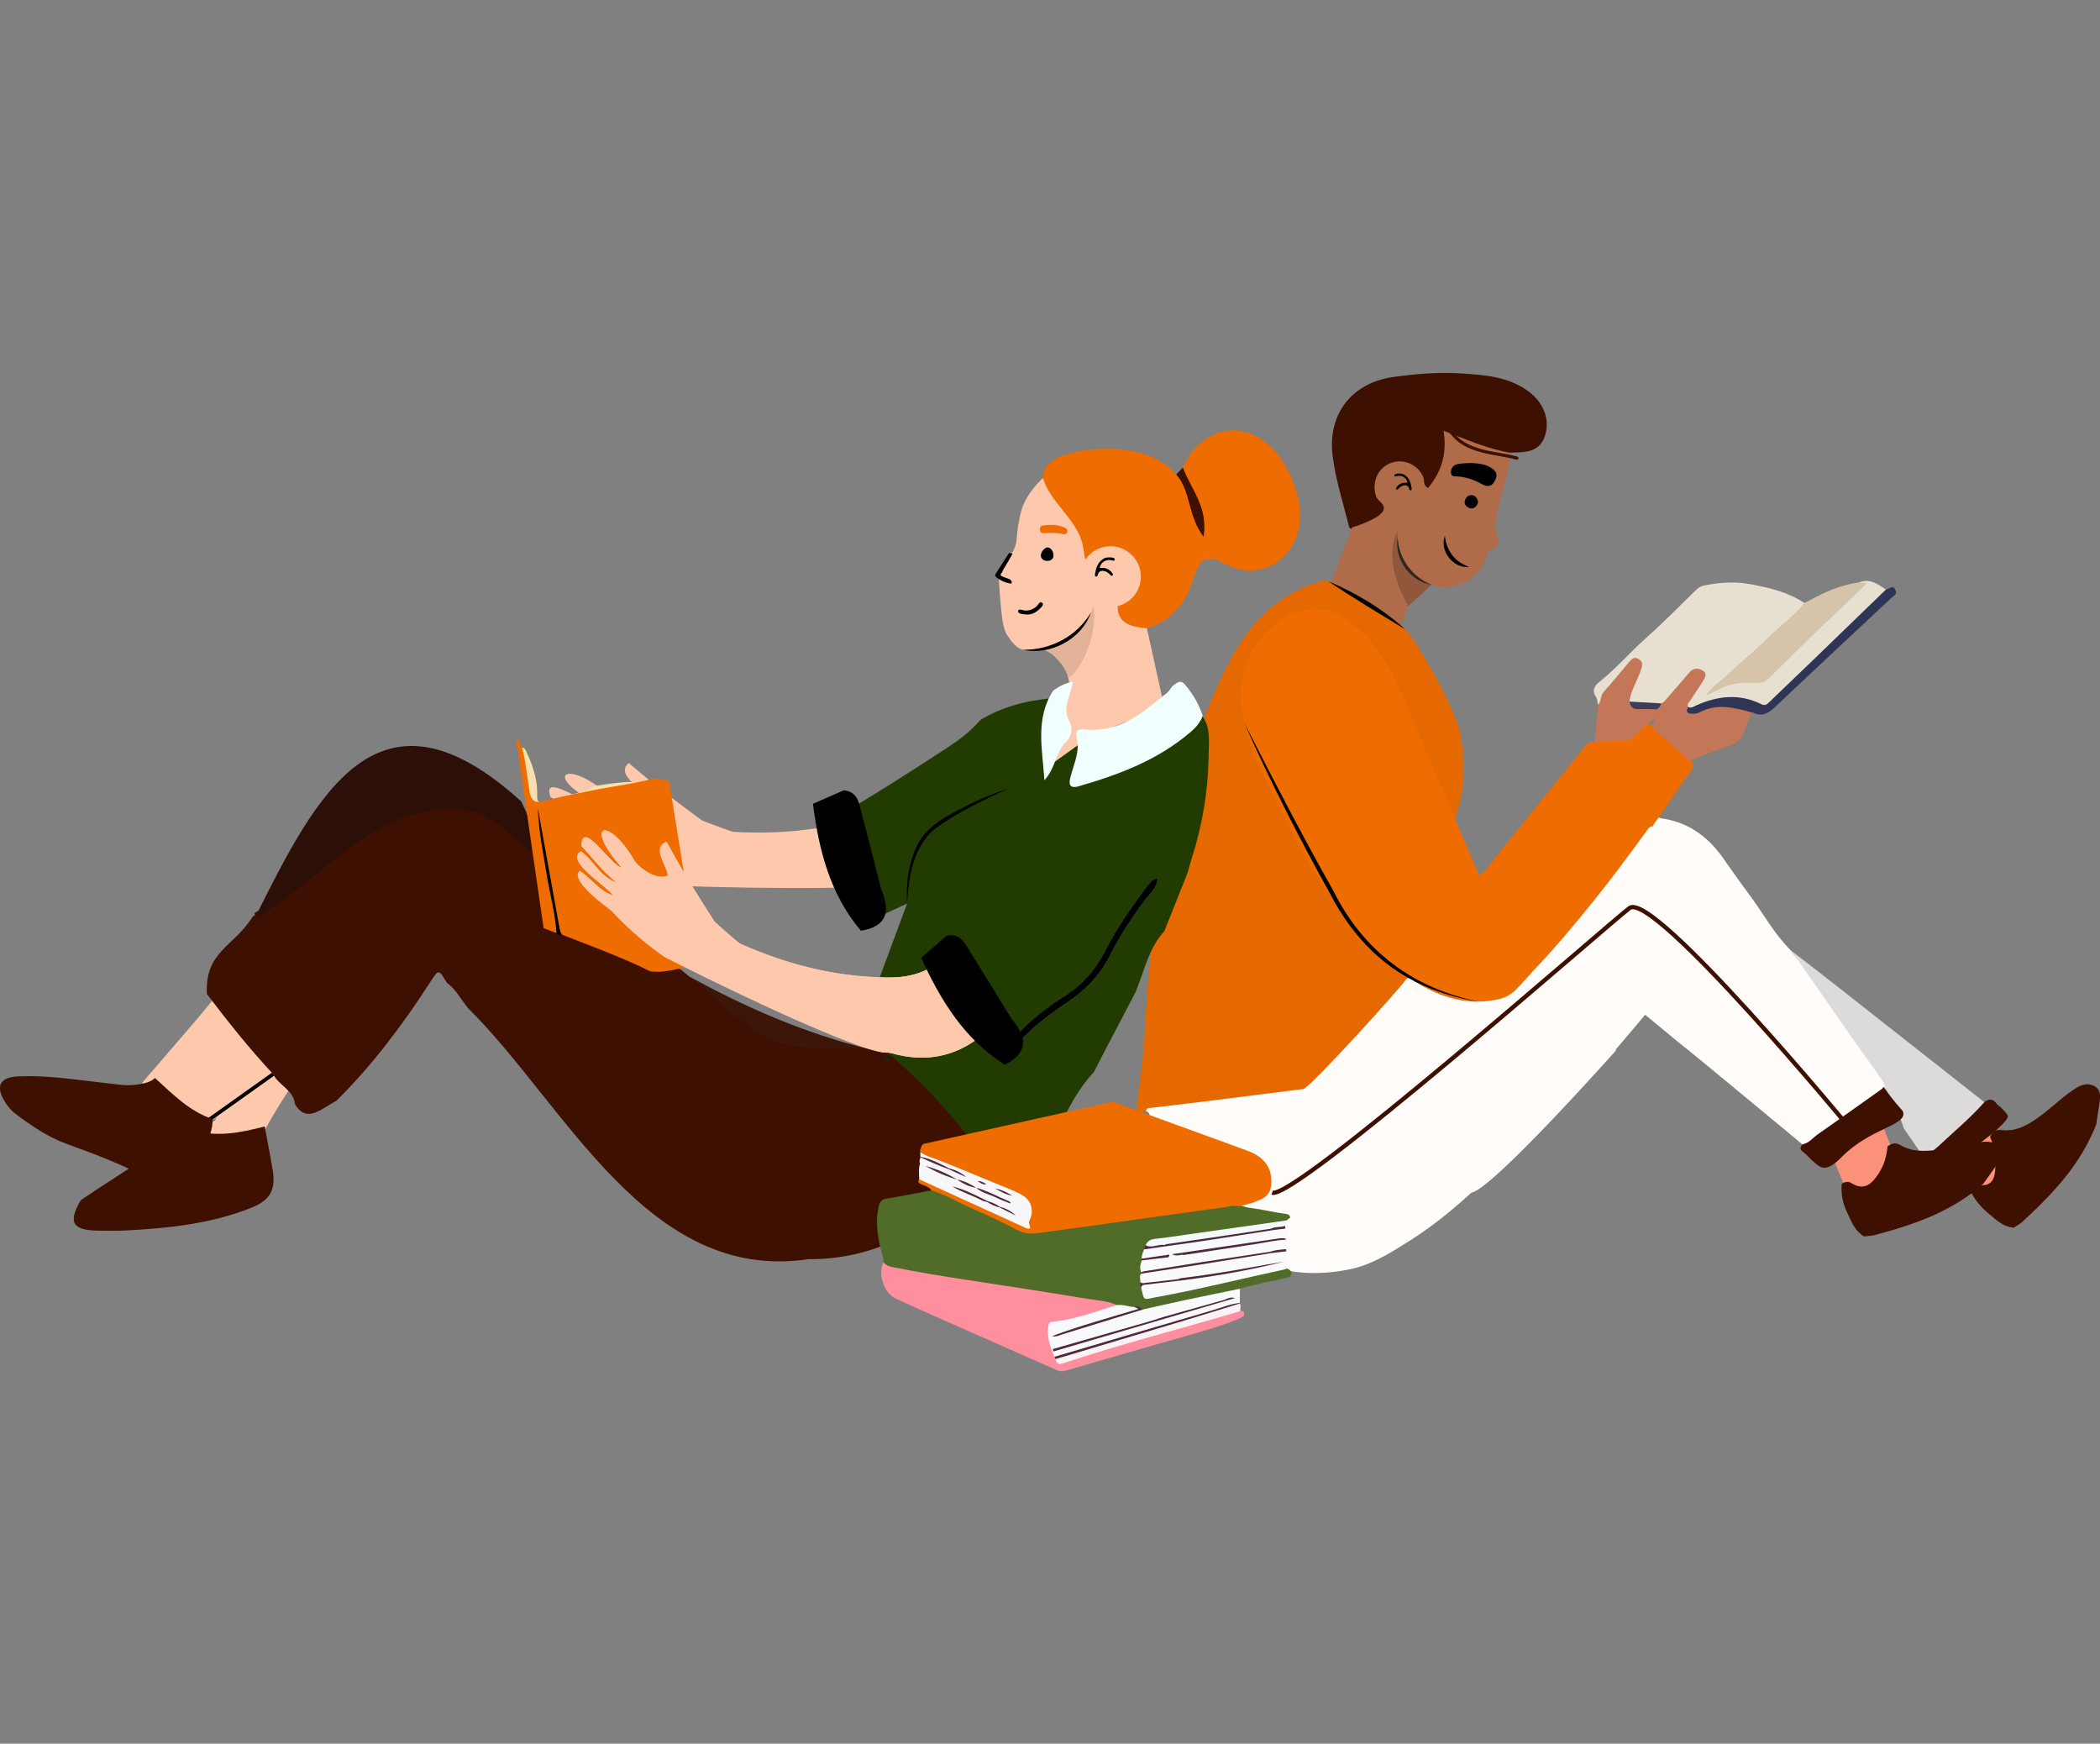 <?xml version="1.0" encoding="UTF-8"?>
<svg id="Layer_1" xmlns="http://www.w3.org/2000/svg" version="1.1" viewBox="0 0 529.94 439.98">
  <rect x="0" y="0" width="529.94" height="439.98" fill="#808080" stroke="none"/>
  <!-- Generator: Adobe Illustrator 29.7.1, SVG Export Plug-In . SVG Version: 2.1.1 Build 8)  -->
  <defs>
    <style>
      .st0 {
        fill: #fffcf9;
      }

      .st1 {
        fill: #dddbd9;
      }

      .st2 {
        fill: #2f2720;
      }

      .st3 {
        fill: #e1b298;
      }

      .st4 {
        fill: #516c29;
      }

      .st5 {
        fill: #d5c4aa;
      }

      .st6 {
        fill: #b06c49;
      }

      .st7 {
        fill: #2c1007;
      }

      .st8 {
        fill: #213b00;
      }

      .st9 {
        fill: #3d3d59;
      }

      .st10 {
        fill: #8f573b;
      }

      .st11 {
        fill: #e56801;
      }

      .st12 {
        fill: #f6f6f8;
      }

      .st13 {
        fill: #ff8f9e;
      }

      .st14 {
        fill: #f2ffff;
      }

      .st15 {
        fill: #f8dfad;
      }

      .st16 {
        fill: #ee6c00;
      }

      .st17 {
        stroke: #000;
        stroke-width: .93px;
      }

      .st17, .st18 {
        fill: none;
        stroke-miterlimit: 10;
      }

      .st19 {
        fill: #f4f9f9;
      }

      .st20 {
        fill: #f7f7f6;
      }

      .st21 {
        fill: #fdc8ab;
      }

      .st22 {
        fill: #faf3f5;
      }

      .st23 {
        fill: #3d1001;
      }

      .st24 {
        fill: #3c1609;
      }

      .st25 {
        fill: #f8f9fa;
      }

      .st26 {
        fill: #f8f6f8;
      }

      .st18 {
        stroke: #3d1001;
        stroke-width: 1.08px;
      }

      .st27 {
        fill: #fb9179;
      }

      .st28 {
        fill: #032d42;
      }

      .st29 {
        fill: #4f2a3e;
      }

      .st30 {
        fill: #2f3555;
      }

      .st31 {
        fill: #f9fafa;
      }

      .st32 {
        fill: #c37758;
      }

      .st33 {
        fill: #e7e0d0;
      }
    </style>
  </defs>
  <g>
    <path class="st27" d="M486.86,286.83c3.32,4.32,6.5,8.65,10.17,12.68.86.94,1.66,1.88,2.72,2.61,7.27-2.58,8.86-7.48,7.01-14.7-.33.18-1.01.5-1.87.49-4.85-.07-6.56-10.79-10.42-11.11-1.59-.13-4.05,1.45-7.61,10.03Z"/>
    <path class="st23" d="M502.2,286.88c1.03,2.38,1.44,4.71,1.36,7.3-.1,3.33-.76,5.25-4.48,4.86-.91-.09-1.53.39-1.95,1.25,1.13,2.37,2.67,4.25,4.7,5.93,2.03,1.68,3.68,3.35,6.42,3.56.66-.58,1.38-.81,2.04-1.42,7.92-7.3,14.69-14.47,18.71-24.64.24-1.77.57-3.74.82-5.47.25-1.73.31-3.35-1.35-4.22-1.66-.87-3.22-.36-4.75.63-3.72,2.4-6.92,5.81-10.66,8.2-2.7,1.73-4.94,2.63-8.13,2.29-1.46-.16-2.09.51-2.72,1.73Z"/>
    <path class="st23" d="M381.13,114.22c3.65-.13,7.5.09,8.84-4.54,1.2-4.14-.62-8.42-4.68-11.24-4.92-3.4-10.64-3.82-16.31-4.2-5.81-.39-11.61.08-17.37.89-10.56,1.48-16.67,9.43-15.31,19.98.79,6.14,2.72,12.03,4.19,18.02,2.76,2.29,4.94.39,7.05-1.11,1.93-1.38,2.88-3.25,1.76-5.67-.3-.66-.6-1.33-.74-2.04-.51-2.71.43-4.87,2.89-6.01,2.42-1.12,4.43-.12,6,1.94.9,1.19,1.16,3.41,3.05,3.18,2.15-.25,2.84-2.41,3.62-4.17.73-1.66,1.43-3.39,1.42-5.22-.02-3.23,1.5-3.26,3.9-2.23,2.11.91,4.26,1.72,6.45,2.4,1.73.54,3.49,1.14,5.23.01Z"/>
    <path class="st6" d="M377.36,132.84c.06-3.51,1.44-7,2.29-10.49.66-2.68,1.43-5.34,1.47-8.13-5.76-.92-11.05-3.33-16.85-5.54.96,5.64-.45,10.33-3.9,14.44-1.32-.58-.83-1.91-1.25-2.84-1.46-3.26-5.29-4.77-8.53-3.3-3.13,1.42-4.44,5.02-3.33,8.25.47,1.38,2.9,2.13,1.6,3.95-1.49,2.09-7.71,3.93-7.71,3.93l-11.05,29.19,19,7.19,8.95-23.64c3.58,2.4,7.37,3.33,11.82.95,2.26-1.21,3.87-2.79,4.77-5.15.35-.9.52-2.39,1.11-2.59,4.09-1.37,1.56-3.86,1.6-6.23Z"/>
    <path class="st16" d="M355.17,246.97c4.14,3.01,8.66,5.17,13.74,5.99,3.74.61,7.49.46,11.07-.84,2.77-1.01,4.29-3.58,6.2-5.6,11.06-11.71,20.98-24.35,30.38-37.42.11-.16.27-.28.41-.42,1.06-.45,1.38-1.41,1.66-2.4,2.65-3.9,5.25-7.83,7.99-11.67.8-1.13.94-1.89-.23-2.7-1.18-2.1-3.31-3.24-4.96-4.86-1.3-1.27-2.82-2.3-4.14-3.56-.42-.38-.84-.77-1.45-.81-1.27.12-2.02,1.04-2.82,1.86-.77.78-1.61,1.47-2.49,2.1-6.25,5.92-12.71,11.6-19.17,17.29-3.6,3.17-7.06,6.49-10.62,9.72-.73.66-1.35,1.46-2.39,1.66-1.85,1.63-2.68,4.19-5.15,5.52-1.96-4.63-3.94-9.28-5.89-13.95-.11-.27.02-.64.04-.97-.36-1.66-1.16-3.17-1.87-4.67-4.01-8.58-7.49-17.38-11.26-26.05-2.15-4.94-4.72-9.51-8.07-13.69-2.65-3.3-5.83-5.95-9.73-7.52-4.09-1.64-8.16-.98-11.95,1.16-6.47,3.66-10.37,9.22-11.5,16.56-.85,5.51.01,10.85,2.09,16.03,3.97,9.9,8.62,19.47,13.96,28.7,5.96,10.3,12.92,19.82,21.78,27.85,1.26,1.15,2.42,2.63,4.39,2.7Z"/>
    <path class="st11" d="M355.17,246.97c-5.46-3.67-9.75-8.55-13.92-13.53-6.41-7.67-11.55-16.21-16.11-25.05-4.35-8.42-8.96-16.83-11.2-26.12-2.09-8.64-.62-16.76,6.02-23.19,3.48-3.37,7.56-5.72,12.8-5.44,3.18.17,5.65,1.67,8,3.4,5.46,4.03,9.13,9.57,11.87,15.63,3.36,7.43,6.47,14.97,9.62,22.49,1.23,2.95,2.93,5.71,3.76,8.82.21.78.79,1.35,1.34,1.91,2.39-6.51,2.39-13.2,1.36-19.93-1.08-7.05-11.63-24.81-14.13-27.2-5.6-5.33-12.84-8.09-19.3-12.07-.46-.28-.97-.41-1.5-.16-13.34,3.66-20.64,13.58-25.99,25.36-7.49,16.47-12.09,33.82-15.1,51.62-2.19,12.91-3.25,25.92-3.94,38.99-.28,5.24-1.14,10.44-1.78,15.65-.31,2.49-.36,2.48,2.22,2.2,4.86-.62,9.71-1.25,14.56-1.86,8.76-1.1,17.53-2.18,26.3-3.28,1.02-.13,1.78-.54,2.38-1.48,2.41-3.75,18-9.28,22.09-7.9,1.01.34,1.59.66,1.46-1.03-.44-5.49-.63-10.99-.9-16.49-.02-.45.07-.9.1-1.36Z"/>
    <path class="st33" d="M455.34,152.14c-4.18-2.77-8.94-3.86-13.77-4.75-3.85-.71-7.67-.43-11.49.34-.84.17-1.43.5-2.01,1.06-4.18,4.06-8.25,8.26-12.61,12.12-4.03,3.57-7.52,7.7-11.74,11.05-1.39,1.1-2.08,2.26-.93,3.99.34.51.32,1.25.47,1.88.5.05.7-.32.84-.68,1.54-3.98,5.15-6.4,7.45-9.81.34-.5.9-.82,1.54-.46.61.34.66.94.58,1.55-.13.99-.55,1.88-.99,2.77-.64,1.3-1.24,2.62-1.6,4.02-.19.72-.59,1.55.35,2.12,2.36.25,4.71.69,7.1.6,1.13-.06,1.93-.68,2.63-1.52,1.67-2.01,3.42-3.95,5.14-5.92.35-.4.68-.81,1.19-1,.66-.25,1.3-.2,1.84.27.57.5.31,1.08.05,1.61-.85,1.78-2.11,3.31-3.12,4.98-.46.76-1.15,1.56-.12,2.41.67.3,1.28.05,1.89-.22,5.32-2.35,10.68-3.16,16.16-.5.79.38,1.52.31,2.18-.31.82-.76,1.79-1.35,2.57-2.14,8.28-8.43,17.17-16.23,25.45-24.66.63-.64,1.47-1.15,1.54-2.19-2.07-1.34-4.07-2.9-6.78-1.79.58.41.89.69.18,1.42-2.44,2.49-5.16,4.68-7.59,7.18-4.99,5.15-10.45,9.81-15.4,14.99-1.02,1.07-2.21,1.31-3.57,1.24-3.83-.21-7.46.44-10.69,2.51,6.76-6.1,13.54-12.28,20.33-18.45,1.15-1.05,2.78-1.83,2.95-3.7Z"/>
    <path class="st1" d="M472.75,270.08c-.35-.43-.66-.88-1-1.31,0-.02,0-.03,0-.05,0,.02,0,.03,0,.05-3.7-4.77-6.92-9.88-10.46-14.76-3.06-4.22-6.02-8.51-9.02-12.77-.31-.44-.93-.81-.43-1.49,3.32,2.57,6.65,5.11,9.95,7.7,13,10.21,25.98,20.44,38.97,30.66.21.88-.5,1.29-.97,1.79-1.66,1.77-3.56,3.3-5.26,5.03-2.61,2.66-5.75,4.78-7.98,7.83-.98-.04-1.24-.89-1.65-1.51-1.43-2.17-2.94-4.29-4.41-6.44-.93-2.31-1.21-4.62-3.51-6.93,0-1.49-.75-2.6-1.69-3.63.05-.21-.01-.45-.25-.77-.82-1.1-1.44-2.35-2.3-3.41Z"/>
    <path class="st32" d="M426.08,178.41c-.56-.78.21-1.21.51-1.69,1-1.62,2.12-3.17,3.12-4.79.53-.87,1.27-1.96-.04-2.73-1.15-.67-2.36-.7-3.37.5-1.78,2.11-3.6,4.19-5.42,6.26-.51.59-.94,1.28-1.76,1.53-.6.33-.92.86-1.11,1.49-.1,1.67-.97,3.2-.9,4.9,3.1,2.68,6.19,5.36,9.28,8.04,3.06-1.16,6.06-2.53,9.19-3.43,2.59-.75,4.18-2.11,4.9-4.7.38-1.38,1.03-2.68,1.55-4.02-.11-.85-.85-.95-1.45-1.06-4.11-.77-8.2-1.43-12.23.46-.83.39-1.94.77-2.28-.75Z"/>
    <path class="st5" d="M455.34,152.14c-2.37,3.01-5.49,5.25-8.21,7.89-3.8,3.69-7.87,7.1-11.76,10.71-1.56,1.45-3.47,2.56-4.84,4.73,2.66-1.12,4.83-2.56,7.46-2.97,1.85-.29,3.66-.24,5.48-.21,1.31.02,2.2-.42,3.1-1.31,5.56-5.49,11.08-11.02,16.8-16.34,2.58-2.4,5.07-4.87,7.65-7.34-.72-.52-1.34-.21-1.89-.34-4.54.58-8.63,2.41-12.58,4.6-.39.22-.81.38-1.22.57Z"/>
    <path class="st32" d="M411.2,177.03c.23-2.12,1.25-3.97,2.06-5.89.38-.9.79-1.8,1.04-2.74.23-.86.07-1.64-.88-2.15-1.01-.54-1.58-.06-2.17.64-2.19,2.6-4.35,5.22-6.61,7.76-.84.95-.48,2.31-1.37,3.18-.28,3.11-.55,6.22-.83,9.33.22.38.59.6.97.58,2.46-.15,4.97.14,7.32-.89,2.05-.88,3.17-2.94,5.08-4.01,1.08-1.15,2.49-2.15,1.94-4.08-.92-.48-1.92-.37-2.87-.31-1.47.09-2.69-.33-3.67-1.42Z"/>
    <path class="st16" d="M410.72,186.85c-2.76.1-5.53.21-8.29.31-.85.03-1.6.08-2.24.88-7.21,8.99-14.46,17.94-21.69,26.9-.08.1-.1.23-.15.35,1.05.74,1.52-.19,2.12-.73,4.64-4.24,9.27-8.5,13.93-12.71,5-4.52,10.04-9,15.05-13.52.48-.43.85-.99,1.27-1.48Z"/>
    <path class="st30" d="M426.08,178.41c-.68.92-.46,1.61.65,1.68.7.04,1.51-.01,2.11-.33,4.42-2.35,8.8-1.22,13.2,0,.07,0,.15-.04.2-.01,2.98,1.52,4.69-.39,6.64-2.24,9.44-8.94,18.98-17.79,28.46-26.69.47-.44,1.35-.69,1.06-1.67-.55-1.89-1.61-.51-2.47-.4-6.09,5.89-12.17,11.79-18.27,17.68-3.74,3.61-7.5,7.18-11.24,10.79-.59.57-1.01.93-1.99.45-5.55-2.75-11.08-2.08-16.53.39-.6.27-1.13.68-1.82.36Z"/>
    <path class="st23" d="M506.65,281.44c-.12-.22-.94-1.34-1.95-2.19-.3-.25-.66-.47-.88-.78-.9-1.29-1.93-1.25-3.06-.36-3.55,4.04-7.71,7.44-11.6,11.12-1.06,1-2.59,1.68-2.63,3.47.75,1.14,1.51,2.28,2.26,3.42,10.86-7.23,18.58-13.34,17.86-14.68Z"/>
    <path class="st9" d="M417.88,178.98c.17-.04.33-.09.5-.14.39-.38.76-.76.74-1.36-2.64-.15-5.28-.3-7.92-.45.2,1.38.94,1.98,2.39,1.9,1.43-.09,2.86.03,4.3.05Z"/>
    <path class="st0" d="M290.72,279.52c12.73-1.47,25.44-3.15,38.16-4.72,1.64-.2,25.47-26.51,25.9-27.67.95-.89,1.54.06,2.18.47,6.51,4.14,13.44,6.26,21.2,4.53,1.66-.37,3.04-1.11,4.27-2.3,1.75-1.7,3.28-3.6,4.95-5.36,5.3-5.59,10.23-11.49,15.05-17.48,4.49-5.59,8.73-11.38,12.98-17.15.42-.57.75-1.36,1.66-1.32.41-.83.93-1.58,1.57-2.24.24.08.48.2.73.23,7.24,1.04,12.34,5.2,16.23,11.12h0c1.91,2.66,3.76,5.35,5.73,7.97,3.53,4.69,6.3,9.95,10.51,14.14.31.98,1.17,1.56,1.73,2.36,4.64,6.6,9.26,13.2,13.84,19.84,2.49,3.61,5.17,7.09,7.62,10.74.85,1.26.79,2.12-.45,2.95-.38.25-.69.62-1.07.87-5.69,3.76-11.16,7.83-16.7,11.82-.55.4-1.13.99-1.94.46h0s-29.85-24.78-30.36-25.02l-9.36-7.71s-3,3.63-7.45,8.81c.06,0,.11.13.08.2-.02.05-31.33,35.21-36.46,35.86h0c-4.78,4.39-9.81,8.48-15.32,11.98-4.78,3.03-9.64,6.18-15.2,7.34-14.11,2.95-26.45-.75-36.5-11.2-7.24-7.53-11.33-16.82-14.05-26.78-.19-.69-.03-1.66-1.08-1.9.15-.93.94-.77,1.54-.84Z"/>
    <path d="M372.12,125.12c.74.68,1.15,1.47.59,2.34-.52.81-1.4,1.09-2.27.56-.87-.52-1.08-1.37-.55-2.24.52-.85,1.33-1.05,2.23-.65Z"/>
    <path d="M375.31,117.52c2.01.97,2.83,1.88,2.01,3.6-.78,1.62-1.8,1.92-3.36,1.04-1.84-1.04-3.81-1.73-5.94-1.94-.75-.07-1.83.25-1.87-.98-.03-1.18.66-1.99,1.86-2.17,2.68-.4,5.33-.29,7.3.46Z"/>
    <path d="M370.73,143.02c-4.02.52-7.54-4.06-6.11-7.86.35,3.76,2.56,6.7,6.11,7.86h0Z"/>
    <path d="M353.98,119.59c-.53-.1-1.09-.16-1.65-.03-.24.06-.51.18-.44.46.08.33.36.19.59.13,1.13-.3,2.2.22,2.6,1.26.12.3.2.45-.29.41-.91-.08-1.69.28-2.28,1-.15.18-.35.43-.17.63.23.25.43-.03.59-.19.4-.38.82-.7,1.38-.79.67-.1,1.08.13,1.28.79.07.25.14.51.44.45.28-.06.21-.35.18-.55-.22-1.51-.68-2.87-2.23-3.57Z"/>
    <path class="st10" d="M355.37,152.97c-5.46-9.83-4.17-15.62-2.93-18.43.07-.16.15-.32.22-.48-.01.5-.04,2.47.55,4.74.28,1.08,1.27,4.17,4.25,6.61,1.44,1.18,2.88,1.81,3.84,2.14-1.98,1.81-3.95,3.61-5.93,5.42Z"/>
    <path class="st2" d="M352.7,135.72c.32,5.25,3.69,9.93,8.6,11.83-5.43-.79-9.49-6.44-8.6-11.83h0Z"/>
    <path d="M313.94,182.28c7.22,14.13,14.76,28.76,22.55,42.52,7.5,15.11,20.12,24.61,36.66,27.93-3.97-.59-7.88-1.64-11.65-3.09-11.91-4.6-20.16-13.14-25.96-24.32-7.8-14.04-15.09-28.37-21.61-43.05h0Z"/>
    <path class="st23" d="M382.91,115.21c-3.55-.96-7.28-1.15-10.74-2.41-1.56-.57-3.07-1.37-4.3-2.5-1.16-1.07-1.96-2.51-3.3-3.39-1.24-.81-3.04-1.07-3.83-2.45-.26-.45-.96-.04-.7.41.71,1.23,2.05,1.68,3.26,2.26,1.55.74,2.39,2.07,3.54,3.28,2.4,2.54,5.9,3.6,9.23,4.25,2.21.43,4.44.74,6.62,1.33.5.14.72-.64.21-.78h0Z"/>
    <path class="st18" d="M467.42,285.39s-50.23-60.86-56.23-56.25c-5.99,4.61-84.39,73.67-90.16,71.81"/>
    <path d="M354.57,158.77c-6.53-3.94-12.99-7.81-19.3-12.07,7.02,2.96,13.64,6.94,19.3,12.07h0Z"/>
    <path class="st27" d="M468.5,305.51c2.5-.67,4.98-.63,7.32-1.95,4.27-2.4,5.7-5.91,5.67-10.73-2.43.04-3.39-1.14-4.24-3.34-1.24-3.19-2.49-6.46-3.83-9.64-.32-.75-.48-1.57-1.25-2.01-3.81,3.63-7.61,7.28-11.41,10.92,2.13,3.47,3.19,7.4,5.04,11.04.94,1.85,2.1,3.65,2.7,5.7Z"/>
    <path class="st23" d="M476.32,289.25c-.25,2.53-.79,4.61-2.2,6.81-1.82,2.82-3.72,4.46-6.96,2.45-.79-.49-1.62-.31-2.4.22-.22,2.65.26,4.86,1.39,7.27,1.13,2.41,1.92,4.58,4.28,6.01.86-.19,1.72-.11,2.57-.34,10.24-2.75,19.37-5.85,27.47-12.94,1.03-1.42,2.11-2.98,3.12-4.39,1.01-1.41,1.86-2.79,1-4.42-.86-1.63-2.29-1.94-4.03-1.81-4.22.33-8.35,1.8-12.58,2.15-3.05.25-5.72.27-8.41-1.32-1.23-.73-2.12-.46-3.24.31Z"/>
    <path class="st23" d="M480.32,280.84c.47,3.17-8.46,3.96-15.51,11.05-.86.86-3.09,3.23-5.06,2.69-.29-.08-1.16-.52-2.54-1.83-.76-.72-1.44-1.53-2.27-2.15-.91-.67-.64-1.21-.06-1.85,1.65-.31,2.61-1.68,3.88-2.56,5.36-3.72,10.65-7.54,15.97-11.3.3-.22.5-.41.56-.65.24.34.66.92,1.2,1.64,3.12,4.16,3.71,4.13,3.83,4.95Z"/>
  </g>
  <g>
    <path class="st21" d="M234.96,196.97c-1.09-.65-1.57-.1-2.19.76-2.91,4-7.09,6.1-11.66,7.56-11.69,4.04-23.74,5.31-36.03,4.61-.29-.02-3.55-1.18-7.89-2.85-6.43-4.7-12.67-9.48-18.51-14.52-3.3,2.73,2.62,5.86,3.28,7.84-1.95,2.07-6.61,1.04-9.03-.4-10.2-8.4-15.85-4.36-2.61,2.63-2.56.66-13.8-8.1-11.38-1.45,3.8,1.88,7.41,4.15,11.5,5.45-4.33.18-7.31-3.14-11.17-4.16-2.83,3.91,9.08,5.78,11.55,7.54-3.7.21-6.65-2.06-10.05-2.81,3.62,2.1,7.29,4.29,11,6.59,5.19,3.21,10.17,6.42,14.93,9.63,32.63,1.2,56.58.76,61.99-.67.86-.23,1.98-.54,1.98-.54,8.58-.78,15.22-4.66,19.62-12.17-3.8-5.88-9.5-9.53-15.34-13Z"/>
    <path class="st16" d="M296.81,119.71c-7.15-8.29-22.2-7.24-29.35-4.46-1.92.74-4.28,2.44-4.28,5.36-.74,3.63.71,6.64,2.84,9.37,2.4,3.07,4.45,6.29,5.23,10.19.28,1.42.76,3.5,1.97,3.68,6.99,1.08,6.83,6.2,7.79,11.52.7,3.88,4.21,5.75,8.39,3.13,6.33-1.74,9.75-6.41,11.66-12.22,1.42-4.3,2.73-6.95,8-4.02,6.03,3.35,12.72,1.49,16.19-3.28,4.55-6.26,3.02-14.37-.55-20.86-7.46-13.56-21.17-11.75-26.2-.11.48,3.88,2.37,7.27,3.38,10.38-1.98-2.28-.9-7.03-5.08-8.67Z"/>
    <path class="st21" d="M289.41,158.49c-6.29-.26-8.9-3.05-6.47-9.35,1.57-4.08-.67-6.86-4.18-6.14-5.51,1.12-4.78-1.89-5.49-5.29-1.41-6.72-8.08-10.58-10.09-17.1-3.79,3.66-5.04,6.65-5.51,8.49-.1.39-.23.95-.28,1.18-1.04,4.66-.57,5.57-1.19,7.52-1.01,3.21-2.89,2.77-3.88,5.98-.26.84-.36,1.63-.07,5.42.51,6.48.79,9.76,2.22,11.51.41.51,2.19,3.76,5.06,3.3,4.22-.67,6.42.63,7.74,2.83.72.75,1.66,1.94,2.16,3.59,1.23,4.01-.97,7.94-1.62,9.19-1.98,3.81-4.02,10.49-4.22,23.08,3.33-.05,10.48-.62,18.07-5.02,7.71-4.47,11.77-10.53,13.45-13.41-1.9-8.6-3.8-17.19-5.7-25.79Z"/>
    <path class="st23" d="M296.81,119.71c3.75,4.18,2.88,10.45,6.9,15.71,1.25-7.49-3.25-12.08-5.2-17.43-.57.58-1.13,1.15-1.7,1.72Z"/>
    <path class="st16" d="M268.15,134.78c.57.04,1.01.03,1.16-.48.18-.6-.16-.97-.67-1.18-1.76-.75-3.6-.83-5.46-.5-.59.1-.83.53-.75,1.12.08.63.51.83,1.08.8,1.6-.09,3.21-.21,4.64.25Z"/>
    <path d="M255.52,139.72c-.63,1.1-1.24,2.21-1.9,3.29-.27.45-.58.86-.72,1.37-.96.96.03,1.03.59,1.3.66.32,1.53.29,1.86,1.15-.05.15-.1.29-.16.44-1.47-.19-2.76-.79-3.89-1.72-.25-.21-.18-.54-.02-.78,1.1-1.75,2.22-3.49,3.34-5.23.3.06.6.11.9.17Z"/>
    <path d="M265.86,140.03c0,.74-.33,1.38-1.33,1.48-1.03.11-1.79-.39-1.87-1.24-.08-.86.84-2.06,1.63-2.13.73-.06,1.47.75,1.57,1.88Z"/>
    <circle class="st21" cx="280.24" cy="145.49" r="7.66"/>
    <path d="M278.89,140.76c.61-.11,1.25-.18,1.89-.04.28.06.59.2.51.53-.09.37-.42.22-.68.15-1.29-.34-2.51.26-2.98,1.44-.13.34-.23.52.33.47,1.04-.09,1.94.32,2.61,1.14.17.21.4.49.19.72-.26.29-.49-.04-.67-.21-.45-.44-.93-.81-1.58-.9-.77-.11-1.23.15-1.46.9-.09.28-.16.59-.5.52-.31-.07-.24-.4-.21-.63.25-1.72.78-3.28,2.55-4.09Z"/>
    <path class="st3" d="M266.57,166.12c1.29,1.16,2.25,2.77,2.87,4.3.08.21.15.42.22.63,2.2-1.14,6.4-7.97,6.46-15.67,0-1.07-.06-1.97-.14-2.63-.35,1.1-2.85,8.53-9.47,10.46-1,.29-2.31.52-3.9.43,1.26.41,2.77,1.15,3.95,2.48Z"/>
    <path d="M275.31,154.54c-2.36,6.79-10.21,10.92-17.14,9.41,6.93.1,13.6-3.4,17.14-9.41h0Z"/>
    <path d="M258.92,155.05c-.43-.05-.87-.05-1.27-.17-.35-.1-.85-.24-.7-.76.14-.46.59-.3.91-.21,1.13.32,2.16.13,3.15-.48.45-.27.8-.62,1.08-1.05.21-.32.5-.58.87-.29.42.33.21.69-.08,1.01-1.06,1.17-2.24,2.1-3.96,1.95Z"/>
    <path class="st21" d="M54.23,282.79c1.4-3,4.37-4.17,6.95-5.65,4.23-2.41,7.8-5.93,12.54-7.46.48.68.97,1.37,1.45,2.05-4.25,6.16-8.19,12.51-11.28,19.34-5.41.72-10.03-1.49-14.58-3.97.07-.69.15-1.37.22-2.06,1.57-.75,3.13-1.51,4.7-2.26Z"/>
    <path class="st8" d="M302.04,179.21c-10.79-.54-20.31,3.35-29.49,8.43-2.14,1.54-4.27,3.07-6.82,4.9.43-6.04,3.2-11.04,3.46-16.54-7.6.2-14.89,1.59-21.54,5.51l.02-.08c-.24.24-.48.48-.72.73-3.23,3.71-7.44,6.2-11.48,8.83-7.36,4.8-14.8,9.5-22.37,13.97-2.33,1.38-3.39,2.87-2.96,5.47.51,3.06,1.02,6.12,1.52,9.18h0c.35,3.83,1.46,7.48,2.59,11.12,1.37,2.32,3.26,2.65,5.6,1.52,3.01-1.46,6.04-2.85,9.06-4.27-2.3,6.21-4.6,12.41-6.9,18.62,4.79.27,9.44-.21,13.59-2.91.88-.58,1.53-.92,2.31.07,4.23,5.33,8.25,10.76,9.71,17.61-6.78,5.46-14.37,6.72-22.67,4.39-.65-.18-1.36-.14-2.05-.2.1.24.19.48.29.72l.04.04c.47.44.93.89,1.4,1.33,8.05,7,15.31,14.73,21.65,23.31,1.36,1.84,2.91,3.61,3.44,5.94,1.52,1.73,2.31,3.7,2.02,6.04,5.23-1.05,7.99-5.19,11.1-8.89,1.48-2.99,3.18-5.9,4.4-8.99,2.14-5.41,4.96-10.34,8.86-14.66.7-1.37,1.4-2.73,2.1-4.09,2.79-5.33,5.59-10.66,8.38-16,2.17-5.22,3.22-10.98,7.24-15.33,1.95-4.9,3.9-9.81,5.86-14.71.35-1.22.67-2.45,1.05-3.65,2.67-8.3,4.1-16.8,4.27-25.52h0c.01-4.21.88-8.63-2.96-11.88ZM280.05,241.15c-2.52,5.02-6.22,8.76-10.79,11.81-5.18,3.45-10.07,7.22-13.96,12.14-1.24,1.56-1.5,1.58-2.74.55,4.58-5.6,9.86-10.44,16-14.24,4.69-2.9,8-6.89,10.48-11.74,2.96-5.78,6.68-11.09,10.6-16.25.64-.84,1.3-1.65,2.45-1.77-.17,2.66-2.28,4.2-3.67,6.1-3.11,4.29-6.02,8.71-8.38,13.41Z"/>
    <path class="st21" d="M54.8,250.94c.33.09.85.09.95.29,3.67,7.89,10.51,13.28,15.76,19.92-1.69,1.66-4.21,2.2-5.67,4.19-4.74,1.53-8.31,5.05-12.54,7.46-2.58,1.47-5.55,2.64-6.95,5.65.5-1.76-.87-2.75-1.71-3.88-2.86-3.84-5.82-7.6-8.74-11.38,4.64-5.39,9.3-10.76,13.92-16.17,1.7-1.99,3.32-4.04,4.98-6.07Z"/>
    <path class="st28" d="M63.3,233.54c-.05.59-.16,1.14-.8,1.39.27-.46.54-.93.8-1.39Z"/>
    <path class="st28" d="M64.2,231.89c.26.49.04.74-.44.84.15-.28.29-.56.44-.84Z"/>
    <path class="st28" d="M63.85,232.65c-.19.3-.37.61-.56.91.19-.3.37-.61.56-.91Z"/>
    <path class="st24" d="M171.8,246.13c1.33-.12,2.51.46,3.6,1.05,15.05,8.17,30.73,14.7,47.51,18.38.1.24.19.48.29.72-7.39-1.09-14.79-.34-22.18,0-1.96.09-3.62-.39-5.13-1.56-5.51-4.29-11.74-7.55-16.83-12.5-2.2-2.14-5.17-3.63-7.25-6.09Z"/>
    <g>
      <path class="st23" d="M63.29,232.06s.01-.01.01-.02v.02Z"/>
      <path class="st23" d="M246.29,289.45c-6.34-8.58-13.6-16.31-21.65-23.31-.86-.03-1.32-.47-1.4-1.33l-.04-.04c-31.7-.34-25.89,1.05-51.4-20.15-6.49-1.99-11.73-5.3-13.21-12.56-8.59-3.04-15.12-10.56-21.52-16.77,0,0,.07-.01.07-.01-7.09-3.83-11.7-11.79-20.44-12.41-21.82-2.38-35.96,18.28-52.49,27.51.25.48.05.72-.4.83-4.67,7.66-12.16,8.79-11.6,19.6,5.02,6.63,10.76,13.86,16.71,20.21,1.37,2.87,5.15,3.97,5.51,7.57,2.99,5.11,6.85.99,10.43-.8,9.1-9.01,16.74-19.18,23.67-29.91,2.17-3.37,2.13-3.39,4.24.1,2.28,1.68,3.57,4.2,5.29,6.35,24.61,24.29,45.27,69.47,85.86,63.4,15.77.15,28.78-6.77,40.38-16.89,1.23-2.4,3.45-3.82,5.43-5.47-.53-2.33-2.08-4.1-3.44-5.94Z"/>
      <path class="st23" d="M63.76,231.24s.02,0,.04-.01c.02-.03.03-.05.05-.08,0,0-.08.09-.08.09Z"/>
    </g>
    <path class="st7" d="M131.53,202.22c-35.83-32.5-51.39-2.38-67.25,29.48,16.72-8.97,30.57-29.79,52.41-27.32,8.74.62,13.34,8.59,20.44,12.41-1.57-4.97-3.29-9.89-5.6-14.57Z"/>
    <path class="st28" d="M223.24,266.31c.47.44.93.89,1.4,1.33-.86-.03-1.32-.47-1.4-1.33Z"/>
    <path class="st28" d="M137.06,216.81c.17.24.34.48.51.72-.17-.24-.34-.48-.51-.72Z"/>
    <path d="M252.56,265.64c4.58-5.6,9.86-10.44,16-14.24,4.69-2.9,8-6.89,10.48-11.74,2.96-5.78,6.68-11.09,10.6-16.25.64-.84,1.3-1.65,2.46-1.77-.17,2.66-2.28,4.2-3.67,6.1-3.11,4.29-6.02,8.71-8.38,13.41-2.52,5.02-6.22,8.76-10.79,11.81-5.18,3.45-10.07,7.22-13.96,12.14-1.24,1.56-1.5,1.58-2.74.55Z"/>
    <path d="M228.91,227.98c-.33-5.3.39-10.92,3.07-15.63,2.8-4.72,8.19-7.06,12.86-9.5,3.22-1.52,6.52-2.89,9.9-3.97-1.62.73-3.24,1.45-4.83,2.23-4.76,2.29-9.52,4.75-13.78,7.87-5.63,4.42-6.87,12.23-7.22,18.99h0Z"/>
    <path class="st14" d="M303.52,180.65c-.94-2.91-2.45-5.49-4.42-7.82-1.26-1.57-2.23-.42-3.25.33-.47.53-.77,1.2-1.33,1.66-2.58,1.94-4.95,4.12-7.72,5.87-3.87,2.44-7.92,3.75-12.49,3.43-1.38-.1-3.1-.51-2.61,1.96.87,3.47-.66,6.56-1.51,9.77-.45,1.7-.6,3.3,2.04,2.54,10.23-2.93,20.08-6.67,28.29-13.74,1.27-1.1,2.38-2.37,2.98-4Z"/>
    <path class="st14" d="M269.09,187.17c1.45-1.73,1.75-3.28.58-5.59-1.59-3.14.66-6.34,1.06-9.54-1.85.28-3.43,1.15-4.94,2.2-4.59,7.05-2.75,14.69-2.23,22.62,2.84-2.99,2.79-7.14,5.53-9.69Z"/>
    <path d="M212.91,199.42c3.58.31,3.87,3.25,4.54,5.8,1.68,6.36,3.27,12.73,4.9,19.1,2.37,5.48,1.64,9.46-5.1,10.53-7.82-9.25-10.62-20.39-12.1-32.03,2.59-1.13,5.18-2.27,7.77-3.4Z"/>
    <path class="st15" d="M131.65,188.65c.64,4.63,1.25,9.26,1.92,13.89.23,1.59,1.43,1.53,2.62,1.3,8.22-1.57,16.43-3.15,24.64-4.73,1.25-.24,2.5-.5,3.75-.75-.47-1.34-1.67-1.01-2.65-1.14-.77-.1-1.54.1-2.3.13-.38,0-.76,0-1.14-.06-2.55.2-5.08.47-7.6.91-.93.16-1.77.49-2.49,1.12-3.82,1.1-7.64,2.21-11.46,3.31-1.15.01-1.42-.73-1.38-1.68.16-3.88-.96-7.45-2.57-10.91-.3-.64-.44-1.37-1.34-1.41Z"/>
    <path class="st16" d="M176.85,241.03c-.79-3.67-1.15-7.43-2.33-11.01-.13-.36-.31-.66-.51-.92l-5.19-32.2-1.08.17c-.7-.73-1.78-.75-3.78-.36-5.08,1.23-10.28,1.85-15.4,2.92-3.59.75-7.2,1.37-10.74,2.38-2.93.84-3.8.22-4.28-2.77-.53-3.28-.81-6.6-1.62-9.83-.15-.62-.2-1.26-.72-1.71-.16-.46-.32-.93-.47-1.39-.15.02-.31.04-.46.05,1.03,7.54,6.48,44.82,6.92,47.84,1.21.46,2.41.92,3.62,1.37.23-.39.35-.78.42-1.16.12.52.32,1.02.65,1.45,7.46,2.95,15.03,5.65,22.22,9.25,3.91.47,7.56-.84,11.28-1.65,1.22-.27,1.75-1.24,1.49-2.45Z"/>
    <path d="M141.51,235.94c-1.93-10.66-3.86-21.31-5.78-31.97.2,5.63,1.32,11.11,2.21,16.63.81,5.02,2.2,9.94,2.51,15.05.36.1.71.19,1.07.29Z"/>
    <path class="st21" d="M237.92,243.76c-.79-.99-1.43-.65-2.31-.07-4.14,2.7-8.79,3.18-13.59,2.91-12.36-.39-24.07-3.49-35.31-8.52-.27-.12-2.9-2.36-6.36-5.48-4.33-6.68-8.46-13.37-12.12-20.16-4.05,1.37.36,6.41.28,8.49-2.55,1.24-6.54-1.38-8.3-3.59-6.54-11.48-13.26-9.72-3.37,1.53-2.62-.29-10.01-12.48-10.11-5.41,2.88,3.11,5.44,6.52,8.81,9.19-4.11-1.38-5.72-5.54-8.95-7.87-4.04,2.65,6.43,8.64,8.11,11.15-3.53-1.12-5.48-4.3-8.39-6.21-4.18,3.42,18.1,17.28,21.73,18.5,1.77.34,43.82,26.16,54.89,27.33.12.01.99-.1,2.05.2,8.3,2.33,15.88,1.06,22.67-4.39-1.46-6.85-5.48-12.28-9.71-17.61Z"/>
    <path class="st21" d="M237.92,243.76c-.79-.99-1.43-.65-2.31-.07-4.14,2.7-8.79,3.18-13.59,2.91-12.36-.39-24.07-3.49-35.31-8.52-.27-.12-2.9-2.36-6.36-5.48-4.33-6.68-8.46-13.37-12.12-20.16-4.05,1.37.36,6.41.28,8.49-2.55,1.24-6.54-1.38-8.3-3.59-6.54-11.48-13.26-9.72-3.37,1.53-2.62-.29-10.01-12.48-10.11-5.41,2.88,3.11,5.44,6.52,8.81,9.19-4.11-1.38-5.72-5.54-8.95-7.87-4.04,2.65,6.43,8.64,8.11,11.15-3.53-1.12-5.48-4.3-8.39-6.21,2.08,3.11,4.69,6.56,7.94,10.08,4.73,5.12,9.49,8.95,13.54,11.76,28.2,14.23,49.57,23.41,55.15,24,.05,0,.94-.11,2.05.2,8.3,2.33,15.88,1.06,22.67-4.39-1.46-6.85-5.48-12.28-9.71-17.61Z"/>
    <path d="M238.86,236.13c3.51-.77,4.66,1.95,6.06,4.19,3.49,5.57,6.91,11.18,10.35,16.78,3.89,4.53,4.38,8.55-1.74,11.57-10.21-6.51-16.2-16.31-21.07-26.98,2.13-1.85,4.27-3.7,6.4-5.55Z"/>
    <line class="st17" x1="68.91" y1="271.04" x2="46.37" y2="287.08"/>
    <path class="st23" d="M53.7,282.41c-5.91-2-10.15-6.35-14.6-10.41-1.42,1.54-5.72,2.05-8.42,1.75-1.94-.22-3.87-.45-5.81-.67-6.76-.77-13.52-1.81-20.35-1.47-4.61.23-5.72,2.52-3.25,6.46.67,1.06,1.51,2.12,2.5,2.87,4.08,3.08,8.29,5.98,13.16,7.74,6.7,2.41,13.35,4.95,19.8,8.26,3.68-.78,7.42-1.29,11.44-.54,1.98-4.92,5.43-8.78,5.51-13.99Z"/>
    <path class="st23" d="M68.79,295.11c-.6-3.64-1.32-7.25-1.98-10.88-6.11,1.6-12.24,2.84-18.52.83-2.73,1.24-28.31,17.88-27.95,17.86-3.24,5.62-2.04,7.54,4.53,7.61,2.41.03,4.83.07,7.24-.06,10.65-.57,21.22-1.71,31.25-5.69,4.88-1.94,6.28-4.57,5.44-9.66Z"/>
  </g>
  <g>
    <path class="st4" d="M324.64,307.95c.32-.24.63-.48.95-.72-.09-.85-.82-.9-1.39-.97-2.87-.38-5.67-1.11-8.55-1.45-1.51-.18-2.96-.81-4.49-1.02-6.68.97-13.37,1.88-20.04,2.86-5.26.77-10.54,1.43-15.8,2.22-3.96.59-7.95.92-11.9,1.6-2.25.38-4.4.27-6.65-.8-6.52-3.11-13.03-6.25-19.64-9.15-.67-.29-1.33-.76-2.08-.16-3.76.71-7.51,1.47-11.29,2.08-1.32.21-1.75.84-2.03,2.05-.94,4.17-.17,8.18.92,12.18.16.6.46,1.18.27,1.83.14,1.41,1.24,1.66,2.32,1.9,4.31.94,8.66,1.68,13.01,2.39,5.31.88,10.62,1.75,15.95,2.53,5.32.78,10.67,1.41,15.96,2.36,3.76.68,7.59,1.07,11.28,2.13,1.54.29,3.09.44,4.66.41.9-.13,1.61.44,2.43.65,2.79-.26,5.47-1.11,8.2-1.64,4.65-.9,9.27-1.92,13.88-3.01.83-.2,1.69-.33,2.29-1.04,3.77-1.17,7.67-1.76,11.5-2.69.61-.15,1.34-.2,1.47-.96.14-.84-.5-1.19-1.16-1.46-1.27-.54-2.49-.06-3.7.21-5.59,1.24-11.14,2.65-16.74,3.83-4.2.89-8.4,1.77-12.62,2.56-2.22.42-2.23.4-2.98-1.67-.2-.47-.48-.92-.36-1.47.1-.66.07-1.33.15-2,.02-.17.01-.33,0-.5-.24-.97.07-1.92.13-2.89,0-.16.01-.32.02-.49.09-.82.53-1.54.65-2.35.05-.44.26-.81.54-1.15,1.45-1.13,3.25-1.06,4.91-1.28,9.11-1.23,18.22-2.54,27.31-3.95.92-.14,1.98-.08,2.64-.99Z"/>
    <path class="st13" d="M281.82,329.31c-2.34-1.08-4.9-1.16-7.37-1.57-10.22-1.69-20.47-3.27-30.71-4.82-6.12-.92-12.21-1.98-18.29-3.14-1-.19-1.87-.49-2.53-1.28-1.43,3.01.11,7.78,3.16,9.18,6.62,3.04,13.29,5.97,19.95,8.92,6.92,3.07,13.86,6.09,20.78,9.17.76.34,1.4.3,2.14.08,10.08-2.92,20.15-5.87,30.25-8.72,4.25-1.2,8.5-2.42,12.62-4.03.59-.23,1.16-.51,1.7-.82.38-.22.5-.6.41-1.05-.12-.59-.61-.38-.97-.46-.85-.6-1.67-.12-2.46.12-13.72,3.98-27.53,7.68-41.15,11.99-.8.25-1.73.91-2.49-.16-.12-.23-.25-.46-.33-.72-.81-1.84-1.3-3.77-1.42-5.77-.08-1.26.4-1.9,1.8-2.14,4.68-.8,9.18-2.34,13.73-3.7.54-.16,1.09-.4,1.19-1.09Z"/>
    <path class="st25" d="M281.82,329.31c-5.34,1.63-10.59,3.63-16.2,4.19-1.01.1-1.04.76-1.11,1.41-.31,2.65.53,5.07,1.58,7.44.59.69,1.27.26,1.87.08,6.21-1.79,12.39-3.64,18.58-5.49,7.99-2.4,15.99-4.78,24-7.11.82-.24,1.66-.46,2.32-1.06.01-1.19.03-2.39.04-3.58-4.64.96-9.29,1.89-13.93,2.88-3.52.75-7.02,1.57-10.54,2.36-2.41.26-4.64,1.19-6.94,1.85-4.9,1.41-9.76,2.96-13.58,4.15,5.78-1.85,12.65-3.85,19.5-5.93-.14-.89-.8-.45-1.11-.7-1.5-.06-2.94-.72-4.48-.48Z"/>
    <path class="st31" d="M287.98,324.89c.79,3.54.54,3.01,3.57,2.47,10.98-1.98,21.79-4.72,32.68-7.06.16-.03.31-.14.46-.22-.02-1.45-.05-2.89-.07-4.34-.64-.84-1.47-.32-2.22-.31-.63,0-1.2.35-1.84.32-4.71.62-9.39,1.4-14.07,2.17-5.41.9-10.85,1.67-16.25,2.65-.8.15-1.57.31-2.23.82-.65.65-.13,1.43-.25,2.14.48.78,1.19.45,1.85.38,2.55-.28,5.08-.78,7.65-.94,8.51-1.23,17.01-2.47,23.59-3.84-6.38,1.29-14.65,2.63-22.97,3.7-2.97.4-5.94.73-8.9,1.18-.55.08-1.24-.07-1,.88Z"/>
    <path class="st26" d="M260.88,305.57c.02-2.27-.96-3.94-3.06-4.81-7.76-3.23-15.53-6.43-23.31-9.61-.71-.29-1.42-.82-2.28-.45,0,.41.02.81.03,1.22,2.48.78,4.77,2.02,7.18,2.97,1.28.61,2.65.99,3.46,1.45-.86-.47-2.29-.84-3.58-1.53-2.41-.8-4.56-2.24-7.06-2.79-.06.5-.4.99-.07,1.51.14.2.17.46.35.63.32.26.68.45,1.08.54,2.57.89,5.06,1.98,7.48,3.21.14.08.29.14.44.19,1.56.52,3.07,1.15,4.51,1.93.14.08.29.13.45.17,2.73,1.21,5.57,2.19,8.16,3.7.54.27,1.13.32,1.67.17,1.19-.33,2.17-.59,2.63,1.1.17.63,1.12.94,1.9.39Z"/>
    <path class="st22" d="M266.36,342.94c.23.96.63,1.48,1.79,1.1,14.62-4.88,29.57-8.66,44.34-13.05.16-.05.32-.13.47-.2.04-.63.23-1.26-.09-1.87-5.67,1.4-11.21,3.22-16.81,4.86-9.48,2.78-18.94,5.65-28.41,8.46-.48.14-1.03.16-1.29.7Z"/>
    <path class="st16" d="M312.22,304.16c-1.53-.77-3.05,0-4.53.17-4.86.53-9.68,1.51-14.52,2.1-2.52.31-5.03.94-7.61.9-1.58-.02-3.11.56-4.7.74-6.12.72-12.2,1.71-18.3,2.58-1.02.15-2.19.41-2.08-1.31-1.61.05-2.95-.75-4.35-1.37-6.92-3.08-13.69-6.49-20.63-9.53-1.11-.49-2.16-1.41-3.54-.88-.33.51-.38.79.32,1.16.93.49,2.1.65,2.75,1.62,3.36,1.03,6.37,2.83,9.56,4.26,4.13,1.86,8.28,3.7,12.26,5.85,2.1,1.13,4.09.85,6.16.56,15.56-2.14,31.12-4.32,46.68-6.5.45-.06.9-.19,1.34-.29.4.14.8.24,1.17-.09Z"/>
    <path class="st19" d="M324.64,307.95c-7.77,1.1-15.54,2.21-23.3,3.31-3.29.47-6.57.98-9.88,1.35-1.17.13-1.91.58-2.36,1.61.34,1.2,1.35.84,2.08.75.89-.11,1.78-.26,2.69-.31,3.52-.69,7.09-1.06,10.63-1.61,5.29-.83,10.58-1.62,15.86-2.48,1.14-.15,2.27-.78,3.44-.16.36.77-.16,1.18-.64,1.61-.07.14-.09.29-.06.44.2.39.63.61.75,1.06.16.62.1,1.29.45,1.85.08.15.18.28.3.4.36-2.6.49-5.21.03-7.81Z"/>
    <path class="st20" d="M231.97,297.58c8.72,3.98,17.43,7.96,26.15,11.93.79.36,1.65,1.06,2.35-.16.07-.52.05-.99-.64-1.04-.98-.91-1.94-1.75-3.47-1.25-.46.15-.92-.34-1.37-.59-1.5-.85-3.01-1.69-4.74-1.99-.92-.16-1.54-.69-1.83-1.59-1.42-1.39-3.39-1.73-5.09-2.6-.85-.44-1.75-.79-2.57-1.29-2.16-1.06-4.24-2.3-6.61-2.86-1.26-.3-.78-1.71-1.58-2.28-.13-.11-.25-.23-.38-.34-.43,1.33-.25,2.7-.22,4.06Z"/>
    <path class="st29" d="M266.36,342.94c10.88-3.25,21.75-6.49,32.62-9.76,4.64-1.39,9.26-2.84,13.89-4.27,0,0,0-.14,0-.14-2.4.23-4.61,1.19-6.89,1.85-13.3,3.88-26.59,7.81-39.88,11.73.09.2.18.39.27.59Z"/>
    <path class="st29" d="M239.57,294.84c-2.36-1.17-4.65-2.51-7.3-2.93,0,0,0,.1,0,.1,2.35,1.1,4.72,2.17,7.18,3.02.04-.06.08-.13.13-.19Z"/>
    <path class="st29" d="M324.61,315.77c-.02-.18-.04-.37-.05-.55-1.44-.89-2.78-.5-4.08.31-.18.35-.01.54.3.67,1.28-.15,2.57-.3,3.85-.46,0,0-.01.02-.01.02Z"/>
    <path class="st31" d="M320.41,315.87c1.35-.44,2.74-.6,4.15-.66,0-.8,0-1.6-.01-2.4-2.82-.79-5.53.2-8.25.6-5.24.77-10.48,1.53-15.71,2.33-.52.08-1,.2-1.48.38-1.36,1.28-2.95,1.07-4.57.68-2.19.18-4.43.06-6.42,1.23-.29,1.01-.71,2.03-.05,3.06,3.76-.33,7.44-1.13,11.16-1.69,6.25-.95,12.48-2.02,18.74-2.96.84-.13,1.67-.24,2.46-.58Z"/>
    <path class="st25" d="M294.85,317.25c1.49.77,3.18.52,3.9-.58-.13-.22-.33-.25-.56-.21,0-.28.23-.09.31-.11,6.03-.87,12.05-1.81,18.07-2.71,2.22-.33,4.51-.37,6.64-1.24,0-.1,0-.19,0-.29.52-.74.62-1.47-.04-2.19-.66-.15-1.29.16-1.94.15-8.96,1.55-17.96,2.84-26.96,4.15-1.82.39-3.75.21-5.5,1-.37.74-.66,1.51-.67,2.35,1.35.39,2.62-.26,3.94-.31.93-.03,1.86-.53,2.8-.04Z"/>
    <path class="st29" d="M320.41,315.87c-5.63.85-11.27,1.69-16.9,2.56-4.79.74-9.57,1.52-14.35,2.28-.39.06-.8.06-1.11.38-.04.09-.05.19-.04.29,4.67-.72,9.35-1.42,14.02-2.16,6.25-.99,12.49-2.01,18.74-3.02-.12-.11-.24-.22-.36-.33Z"/>
    <path class="st29" d="M286.3,329.79c.29.14.58.28,1,.48-7.37,2.22-14.69,4.22-21.8,6.86,1.03.28,1.9-.22,2.79-.5,6.72-2.05,13.43-4.13,20.14-6.21-.66-.4-1.26-.96-2.14-.64Z"/>
    <path class="st29" d="M287.98,324.89c.08-.44.31-.64.79-.69,3.08-.35,6.16-.73,9.24-1.1.02-.65-.36-.43-.69-.32-2.64.29-5.29.58-7.93.88-.56.06-1.12.28-1.63-.13-.03.47-.14.96.22,1.36Z"/>
    <path class="st29" d="M294.85,317.25c.7-1-.25-.6-.53-.56-2.07.28-4.14.6-6.21.91,0,.15,0,.29,0,.44,2.25-.26,4.5-.53,6.74-.79Z"/>
    <path class="st29" d="M288.78,315.24c1.82-.26,3.64-.51,5.46-.77.03-.29,0-.51-.37-.31-1.6-.32-3.17.89-4.77.06-.35.26-.28.66-.32,1.02Z"/>
    <path class="st12" d="M232.57,293.86c-.22,1.83.21,2.8,2.41,3.11,1.86.26,3.57,1.56,5.34,2.4,2.97,1.15,5.84,2.52,8.76,3.78,1.08.41,2.07,1,3.15,1.41,1.07.4,2.07.95,3.09,1.46-1.05-.52-2.08-1.07-3.17-1.51-1.07-.37-2.04-.97-3.1-1.37-.3-.17-.62-.2-.94-.08,0,1.02.59,1.72,1.48,1.86,2.2.35,4.09,1.32,5.93,2.48.4.25.86.29,1.33.15.75-.22,1.41-.39,1.73.7.24.82.83.18,1.27.07.9-.48,1.84-.93.82-2.15-.22-.27.55-.24.23-.6-.78-.35-2.23,0-1.57-1.81.18-.49-1.11-.62-1.71-.95-.5,1.39-1.82.36-2.61.9-2.75-1.62-5.83-2.52-8.65-3.99l.03.02c-1.62-.69-3.26-1.34-4.86-2.09l.03.02c-2.65-1.19-5.34-2.3-8-3.47-.32-.11-.65-.22-.97-.33Z"/>
    <path class="st29" d="M291.12,333.12c-8.48,2.43-16.96,4.86-25.45,7.29l.17.6c8.55-2.52,17.1-5.03,25.64-7.55.05-.3.01-.5-.37-.34Z"/>
    <path class="st29" d="M291.12,333.12c.12.11.25.23.37.34,5.87-1.72,11.73-3.45,17.6-5.17.1-.08.14-.15.1-.23-.03-.07-.07-.11-.1-.11-5.08,1.43-10.15,2.85-15.23,4.28-.92.26-1.83.59-2.74.89Z"/>
    <path class="st29" d="M309.08,327.95c0,.11,0,.22,0,.34.85-.24,1.7-.48,2.55-.73-.95-.36-1.75.02-2.55.39Z"/>
    <path class="st29" d="M297.33,322.78c.23.11.46.21.69.32,8.77-1.08,17.46-2.61,26.04-4.76-2.66.46-5.32.9-7.97,1.39-5.96,1.1-11.94,2.04-17.96,2.78-.27.03-.54.18-.8.28Z"/>
    <path class="st29" d="M246.34,299.71c1.44,1.32,3.38,1.65,5.06,2.49,1.16.58,2.39,1,3.59,1.49.04-.46-.32-.56-.63-.69-2.67-1.1-5.2-2.56-8.02-3.3Z"/>
    <path class="st29" d="M233.54,294.19c2.52,1.49,5.2,2.63,8,3.47-2.49-1.56-5.17-2.68-8-3.47Z"/>
    <path class="st29" d="M241.51,297.64c1.48,1.02,3.05,1.82,4.86,2.09-1.5-.98-3.07-1.78-4.86-2.09Z"/>
    <path class="st29" d="M239.44,295.03c1.47.67,2.94,1.34,4.41,2.02-1.24-1.15-2.69-1.83-4.28-2.21-.08.04-.12.11-.13.19Z"/>
    <path class="st29" d="M251.09,299.87c1.4.78,2.75,1.6,4.35,1.82-1.36-.85-2.79-1.51-4.35-1.82Z"/>
    <path class="st29" d="M248.88,298.86c-.53-.5-1.16-.78-2.23-.87.86.62,1.45.96,2.23.87Z"/>
    <path class="st29" d="M323.22,312.42c-8.99,1.33-17.99,2.65-27.46,4.05,1.32.72,2.17-.05,2.99.2,6.11-.93,12.22-1.88,18.33-2.8,2.49-.37,4.94-.99,7.47-1.05-.29-.62-.88-.27-1.33-.4Z"/>
    <path class="st29" d="M293.87,314.16c.12.1.24.2.37.31,3.32-.47,6.65-.92,9.97-1.43,5.76-.88,11.51-1.78,17.26-2.68.04-.64-.32-.48-.67-.33-4.92.74-9.83,1.48-14.75,2.21-3.62.54-7.24,1.07-10.86,1.58-.45.06-.92.05-1.31.34Z"/>
    <path class="st31" d="M323.22,310.14c-.05.66-.23,1.32,0,1.98,1.76.01,1.6-.93,1.03-2.07-.37-.27-.72-.31-1.03.09Z"/>
    <path class="st29" d="M323.22,310.14c.34-.03.69-.06,1.03-.09.17-.36.19-.8-.31-.64-1.03.32-2.17.07-3.15.62.22.11.45.22.67.33.59-.07,1.17-.15,1.76-.22Z"/>
    <path class="st29" d="M249.19,303.07c-2.88-1.42-5.71-2.96-8.87-3.7,2.46,1.52,5.26,2.31,7.79,3.69.31.07.61.13.92.2.15.06.22.05.22-.02,0-.11-.02-.16-.06-.16Z"/>
    <path class="st29" d="M252.17,304.63c1.39.7,2.78,1.4,4.18,2.11-1.18-1.12-2.53-1.87-4.06-2.23l-.11.13Z"/>
    <path class="st29" d="M252.28,304.5c-.94-.67-1.98-1.13-3.09-1.43-.05.06-.1.12-.16.18.98.6,1.98,1.18,3.14,1.37,0,0,.11-.13.11-.13Z"/>
    <path class="st16" d="M233.42,288.56l47.4-10.58,34,12.39c3.39,1.25,5.59,3.4,5.93,6.55.38,3.59-.59,5.14-3.91,6.28-.33.11-.64.26-.93.44-1.32-.01-2.47,1.02-3.85.64-.5-.07-.99-.36-1.51-.18-1.85.61-3.8.61-5.7.89-7.21,1.09-14.44,2.05-21.65,3.11-5.03.74-10.09,1.38-15.14,2.02-2.15.27-4.27.73-6.45.8-.82.03-1.51-.03-1.63-1.05-.15-.5-.21-1.01-.35-1.51.44-.97.87-1.94.72-3.04-.14-2.39-1.72-3.58-3.7-4.44-.42-.18-.82-.41-1.25-.58-6.28-2.52-12.48-5.22-18.8-7.66-1.48-.57-3.06-.97-4.37-1.95,0-.21-.02-.42-.03-.63.31-.58.36-1.4,1.2-1.5Z"/>
  </g>
</svg>
